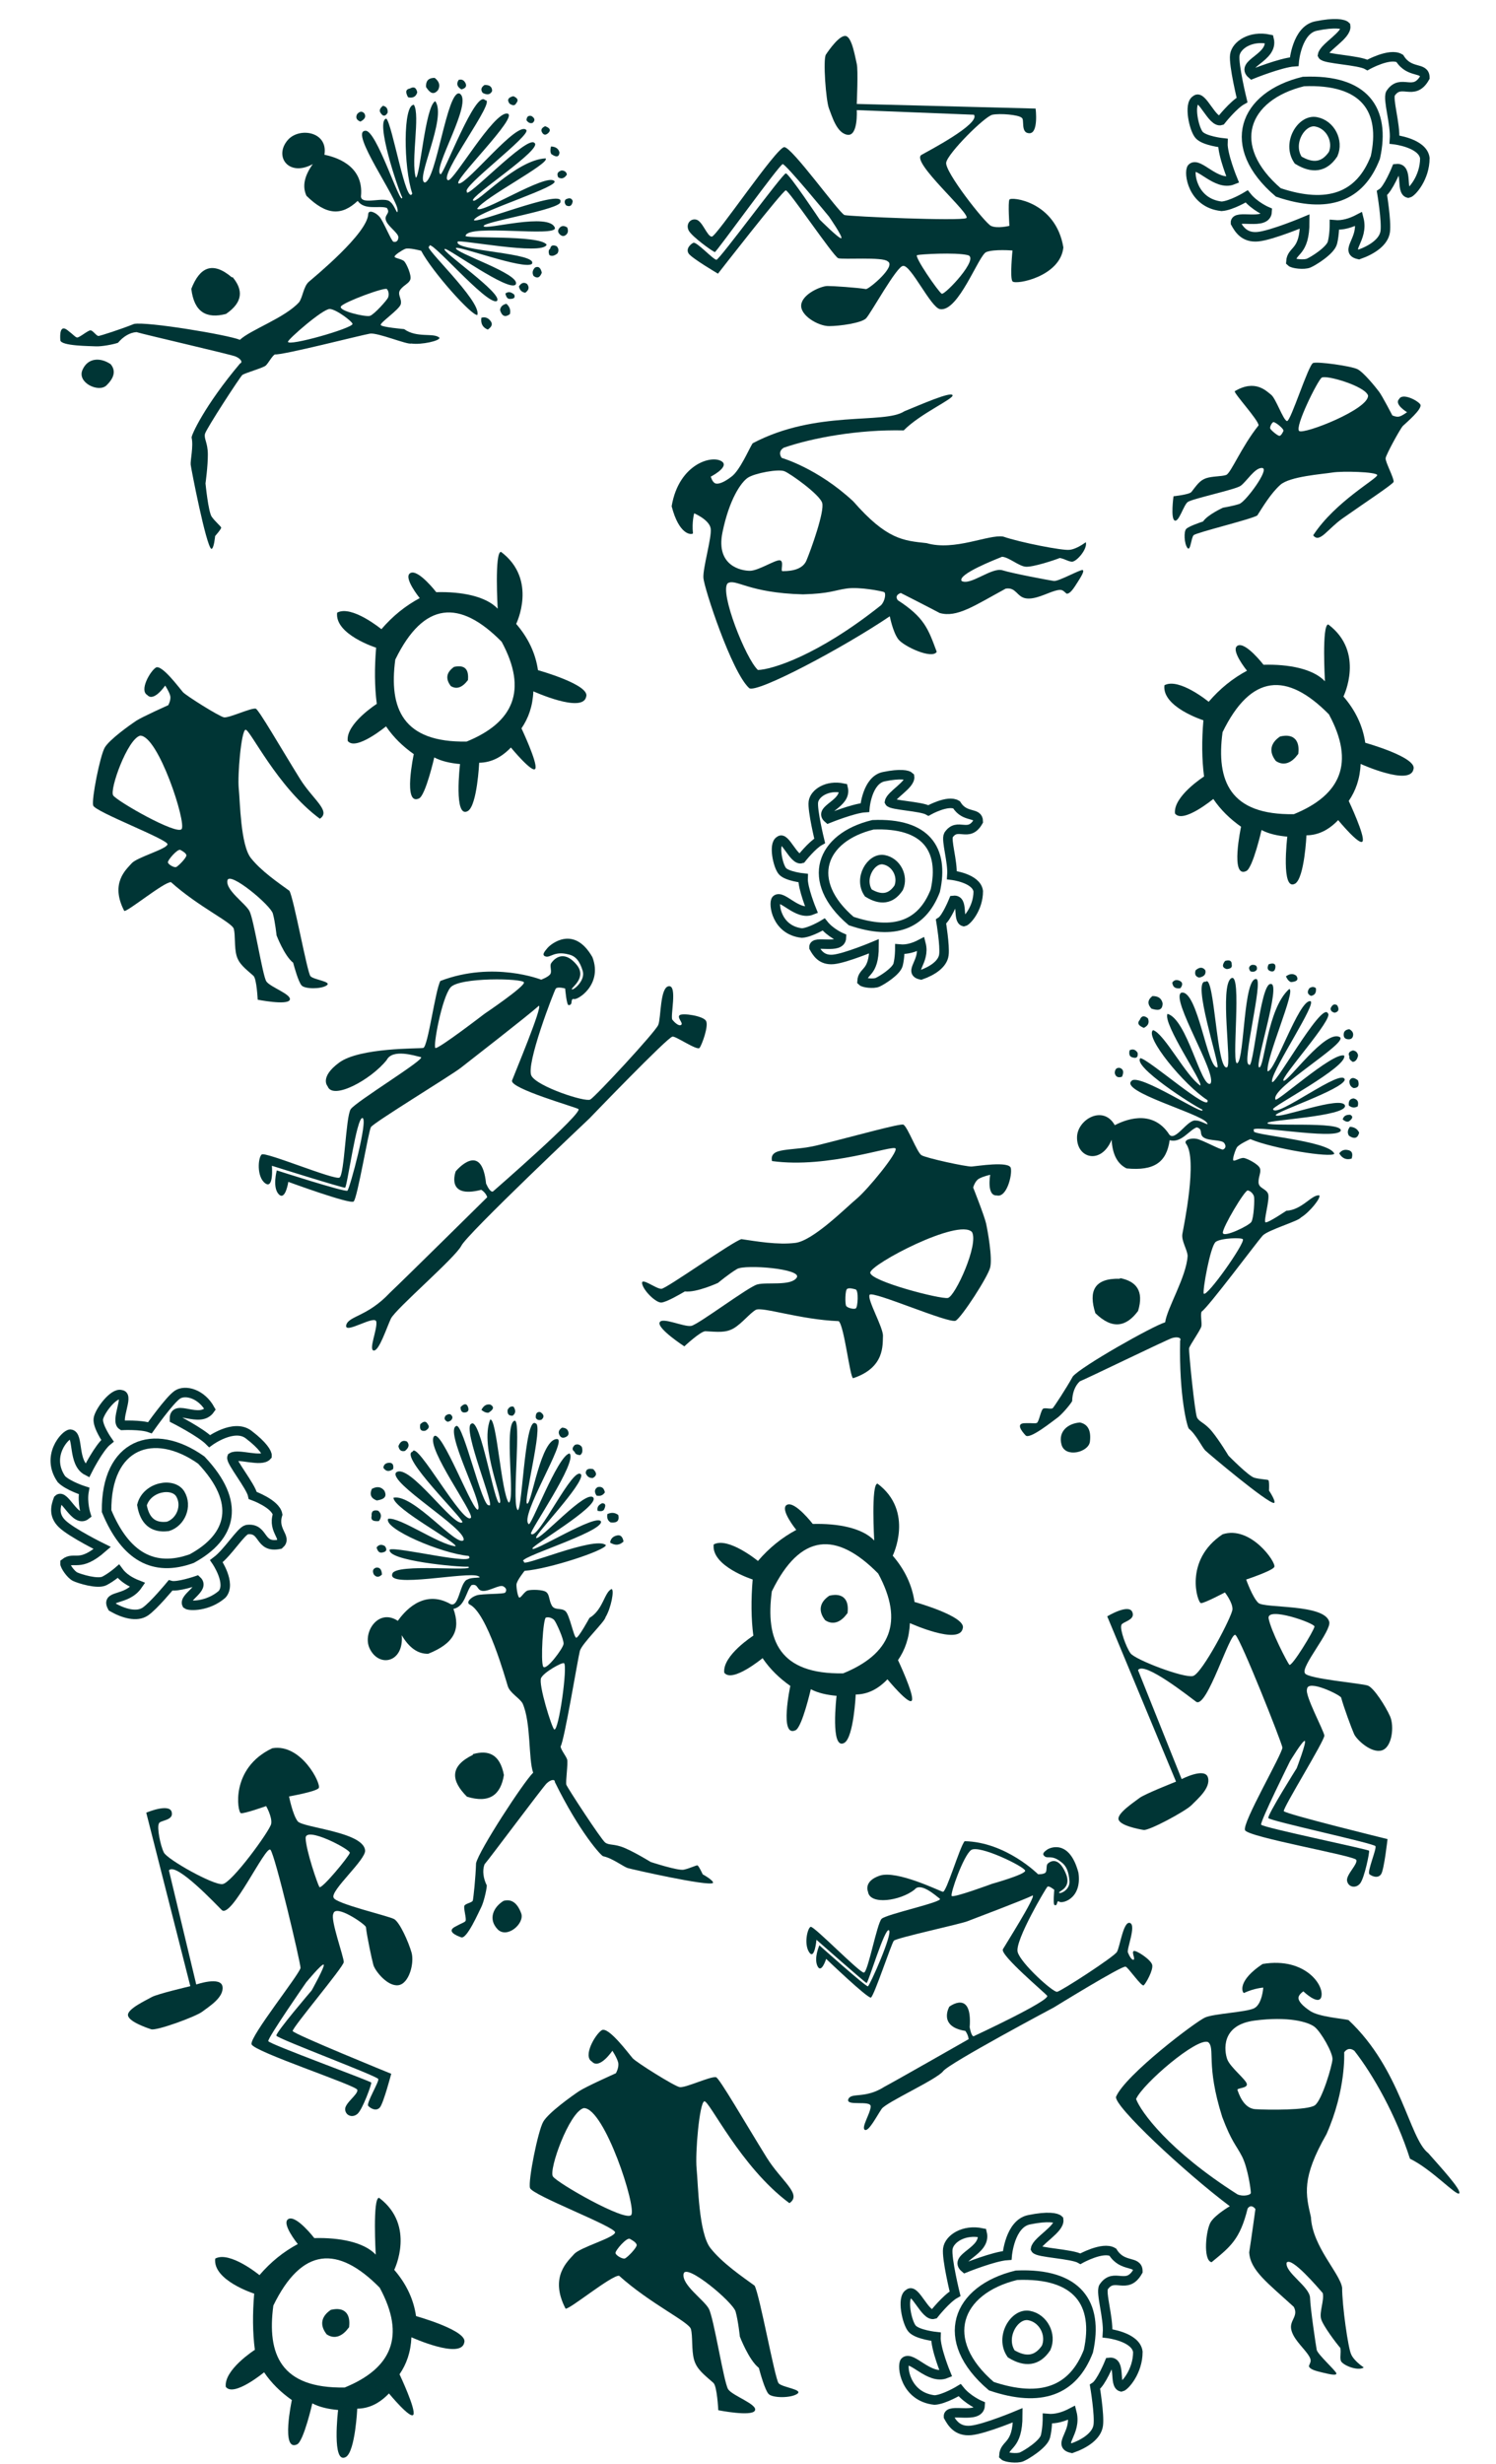 <?xml version="1.0" encoding="UTF-8"?> <svg xmlns="http://www.w3.org/2000/svg" width="472" height="777" viewBox="0 0 472 777" fill="none"><path d="M297.474 596.492C298.603 596.736 302.742 582.501 304.339 580.535C317.383 580.807 327.517 590.959 327.517 590.959C327.517 590.959 329.592 591.043 329.976 590.289C330.359 589.536 330.042 588.156 330.528 587.662C331.014 587.17 333.745 584.888 336.203 590.541C338.352 595.413 333.921 596.259 334.126 596.78C334.332 597.301 337.67 595.984 337.427 593.069C337.185 590.153 336.465 588.33 334.867 587.154C331.866 584.725 330.604 586.128 329.603 585.318C328.603 584.509 329.482 583.861 330.36 583.213C331.239 582.564 337.42 579.824 340.251 590.449C341.492 598.994 334.682 600.451 334.069 599.513C333.275 599.224 333.798 601.125 332.704 600.654C332.209 600.549 332.63 595.866 332.63 595.866C332.63 595.866 330.929 594.43 330.442 594.923C329.956 595.415 320.136 611.937 321.079 615.478C322.023 619.019 332.241 628.235 333.522 628.03C334.803 627.824 351.43 617.049 352.393 615.464C353.356 613.88 354.415 605.633 356.5 606.317C358.585 607 355.442 614.563 355.854 615.605C356.265 616.647 357.078 618.133 357.667 617.9C358.257 617.667 356.938 615.479 357.724 615.169C358.509 614.859 363.1 617.865 363.521 619.505C363.942 621.146 361.537 625.406 360.855 625.977C360.172 626.547 355.825 620.133 355.134 620.106C354.237 619.557 332.514 632.946 332.514 632.946C332.514 632.946 299.495 650.493 297.559 653.063C295.623 655.634 279.632 662.847 278.184 664.925C276.735 667.003 274.05 672.277 272.853 671.545C271.656 670.813 274.649 666.32 274.714 664.186C274.781 662.053 266.693 664.27 267.665 661.85C268.619 659.667 272.901 661.891 279.064 657.954C283.375 655.65 305.602 642.965 305.602 642.965C305.602 642.965 305.584 641.768 304.574 640.359C295.86 638.981 299.517 632.72 299.517 632.72C299.517 632.72 306.839 627.121 305.939 639.218C306.585 642.577 307.266 642.006 307.266 642.006C307.266 642.006 331.428 630.789 330.382 629.271C329.833 628.475 315.424 616.404 316.424 614.606C317.082 613.422 326.741 598.19 325.843 597.642C322.607 599.219 307.581 604.849 305.224 605.779C302.868 606.709 282.783 611.022 282.006 611.931C281.231 612.839 275.757 629.45 274.775 629.838C273.793 630.226 260.658 617.645 260.658 617.645C260.658 617.645 259.152 622.455 257.927 619.927C256.702 617.4 258.518 613.372 258.518 613.372C258.518 613.372 273.242 626.53 273.831 626.297C274.421 626.064 281.772 609.614 280.473 608.622C279.174 607.63 273.916 625.361 273.42 625.255C272.925 625.15 257.602 611.626 257.602 611.626C257.602 611.626 257.012 618.181 255.292 615.549C253.573 612.916 254.779 607.923 255.761 607.535C256.744 607.147 271.299 622.178 272.58 621.973C273.861 621.768 276.688 606.503 278.146 605.023C279.605 603.545 297.82 599.668 296.52 598.674C295.221 597.683 290.422 593.359 288.573 595.789C284.084 599.367 274.425 600.77 273.865 596.475C273.865 596.475 272.323 593.178 277.54 591.412C282.96 589.576 296.497 596.28 297.474 596.492ZM300.26 597.801C300.764 598.505 313.043 593.961 313.043 593.961C313.043 593.961 323.469 591.05 323.45 589.853C323.432 588.656 308.8 581.484 306.36 583.351C303.919 585.218 299.756 597.097 300.261 597.801L300.26 597.801Z" fill="#003535"></path><path d="M353.435 403L353.294 403.199C345.225 402.987 343.389 407.112 345.591 414.045C350.906 419.256 355.312 418.43 359.08 413.341C360.987 406.971 358.467 404.019 353.435 403Z" fill="#003535"></path><path d="M340.729 448.524C336.995 448.793 333.75 451.317 334.925 455.532C336.1 459.747 343.395 457.948 343.87 454.608C344.318 451.039 343.235 449.05 340.729 448.524Z" fill="#003535"></path><path d="M425.39 362.646C424.051 362.331 423.167 362.79 422.537 363.677C423.551 365.374 424.89 365.786 426.453 365.314C426.916 363.817 426.602 362.9 425.39 362.646Z" fill="#003535"></path><path d="M428.832 357.136C428.272 355.946 427.284 355.348 425.908 355.29C425.223 356.205 425.003 357.137 425.609 358.102C427.366 359.292 428.386 358.849 428.832 357.136Z" fill="#003535"></path><path d="M425.998 351.487C424.855 351.459 423.932 351.759 423.637 352.985C424.424 353.582 425.193 353.993 425.86 353.372C427.006 352.43 426.749 351.889 425.998 351.487Z" fill="#003535"></path><path d="M427.087 346.329C425.882 346.429 425.408 347.2 425.555 348.545C426.423 349.275 427.354 349.433 428.368 348.844C428.645 347.722 428.588 346.734 427.087 346.329Z" fill="#003535"></path><path d="M427.08 343.082C428.36 343.045 429.042 342.444 428.459 340.649C426.974 339.485 426.22 339.81 425.768 340.753C425.676 341.991 426.187 342.705 427.08 343.082Z" fill="#003535"></path><path d="M426.801 334.823C427.561 334.747 428.173 334.227 428.486 332.825C428.342 331.83 427.762 331.334 426.858 331.205C425.704 331.529 425.218 332.116 425.762 333.114C425.567 333.762 426.005 334.317 426.801 334.823Z" fill="#003535"></path><path d="M423.96 325.926C423.85 326.915 424.197 327.544 425.184 327.667C426.234 327.8 426.796 327.369 426.925 326.443C427.032 325.554 426.531 324.963 425.733 324.516C424.731 324.624 424.073 325.035 423.96 325.926Z" fill="#003535"></path><path d="M419.813 317.947C419.798 318.724 420.298 319.13 421.102 319.318C422.363 319.026 422.627 318.245 421.892 316.973C421 316.375 420.323 316.774 419.813 317.947Z" fill="#003535"></path><path d="M413.625 314.005C414.881 313.804 415.335 312.949 415.19 311.604C414.583 311.061 413.883 311.067 413.086 311.62C412.176 312.973 412.747 313.569 413.625 314.005Z" fill="#003535"></path><path d="M407.317 309.66C406.671 309.436 406.146 308.808 405.723 307.854C406.944 306.959 408.036 306.896 409.002 307.662C409.803 308.853 409.242 309.519 407.317 309.66Z" fill="#003535"></path><path d="M401.033 306.273C401.892 306.473 402.291 305.95 402.404 304.984C402.507 303.767 401.704 303.556 400.277 304.041C399.7 305.17 399.846 305.963 401.033 306.273Z" fill="#003535"></path><path d="M394.894 304.249C393.91 304.734 393.887 305.435 394.539 306.287C395.531 306.557 396.174 306.316 396.554 305.684C396.732 304.569 396.18 304.091 394.894 304.249Z" fill="#003535"></path><path d="M387.029 305.552C388.09 305.473 388.85 305.168 388.616 304.11C388.635 303.08 388.144 302.515 386.522 302.981C385.486 304.309 385.656 305.165 387.029 305.552Z" fill="#003535"></path><path d="M378.349 308.24C377.261 307.964 376.813 307.249 377.222 305.943C378.426 304.877 379.448 304.864 380.284 305.904C380.58 307.133 379.962 307.925 378.349 308.24Z" fill="#003535"></path><path d="M372.418 311.598C373.249 310.507 373.149 309.749 372.249 309.277C371.178 308.773 370.408 309.015 369.864 309.816C370.032 311.415 371.033 311.788 372.418 311.598Z" fill="#003535"></path><path d="M366.816 316.35C366.476 314.75 365.358 314.034 363.585 314.069C361.91 315.402 362.087 316.718 363.278 318.025C365.224 318.668 366.8 318.731 366.816 316.35Z" fill="#003535"></path><path d="M362.173 321.079C361.042 320.139 360.157 320.189 359.603 321.586C358.559 322.796 359.499 323.504 360.883 324.1C362.331 323.396 362.699 322.37 362.173 321.079Z" fill="#003535"></path><path d="M358.939 331.972C358.304 330.969 357.481 330.618 356.409 331.149C356.106 332.46 356.419 333.215 357.351 333.414C358.509 333.768 359.129 333.41 358.939 331.972Z" fill="#003535"></path><path d="M353.336 336.724C352.246 336.559 351.752 337.16 351.716 338.351C352.012 339.634 352.852 339.867 353.996 339.512C354.63 338.068 354.465 337.104 353.336 336.724Z" fill="#003535"></path><path d="M323.316 448.735C326.193 448.663 326.531 448.913 327.151 448.64C327.772 448.366 328.418 444.659 329.071 444.2C329.724 443.741 331.697 444.467 332.165 443.976C332.632 443.484 336.26 438.006 338.486 434.002C341.138 430.836 363.591 418.137 367.621 416.929C368.21 412.449 374.314 402.629 374.703 396.013C374.655 394.095 372.665 391.266 373.053 389.043C373.44 386.819 377.928 365.451 374.191 360.599C373.452 359.446 375.658 358.754 377.511 359.077C379.364 359.4 385.278 362.721 385.898 362.448C386.519 362.174 387.018 361.497 386.253 360.409C385.488 359.321 381.588 359.787 379.864 358.723C378.14 357.659 379.76 356.032 377.569 355.459C375.119 356.368 372.676 360.526 369.034 359.509C368.063 366.464 364.158 369.253 355.453 368.408C352.489 366.964 350.973 363.887 350.726 359.374C347.42 367.391 339.58 365.261 339.816 358.428C340.012 352.924 348.089 348.3 351.719 354.773C354.234 353.493 363.389 349.169 368.954 357.777C370.9 359.987 374.806 352.686 377.368 353.323C378.915 353.211 381.96 355.46 380.704 353.905C378.529 351.043 353.189 344.145 357.018 340.803C359.388 338.16 380.93 352.607 379.311 349.843C376.475 348.585 357.237 336.258 359.792 333.648C362.419 333.915 382.115 351.286 380.972 346.886C373.584 342.162 360.987 326.791 363.816 324.802C367.425 326.004 374.101 339.197 378.717 342.293C379.652 341.31 366.83 322.845 368.338 319.671C374.542 321.324 378.959 343.098 381.876 341.697C384.278 338.87 369.025 314.635 372.748 312.992C377.889 311.978 380.951 337.144 384.11 336.549C384.98 335.937 375.811 308.561 380.412 309.554C383.185 306.791 383.851 338.032 387.172 336.51C388.695 335.439 384.763 310.885 388.43 308.469C392.097 306.053 388.251 336.889 390.46 335.173C392.668 333.458 392.33 308.003 396.407 308.713C398.631 309.101 391.725 335.585 394.013 335.602C395.414 338.519 397.543 309.866 400.911 310.262C404.441 309.731 395.617 336.263 397.284 336.553C398.952 336.844 399.74 318.077 406.745 311.851C409.033 311.868 399.284 333.847 399.935 337.779C402.159 338.167 409.749 315.43 413.335 315.673C416.026 315.569 401.611 336.926 401.336 340.697C400.714 345.362 417.017 315.36 418.966 319.518C420.996 321.018 403.754 339.972 404.954 340.754C406.155 341.536 418.344 324.184 422.807 327.062C425.143 328.996 400.916 343.106 402.406 346.611C401.984 348.43 420.485 331.622 424.094 332.824C425.399 336.297 401.027 349.044 401.672 349.73C402.452 352.921 423.884 336.224 424.285 340.495C423.366 343.581 402.687 350.479 402.493 351.591C402.791 353.171 423.881 345.007 424.379 348.722C424.386 351.969 400.502 353.154 399.97 354.016C398.382 355.458 423.572 353.355 423.023 356.505C421.7 359.712 392.702 354.086 395.715 356.52C393.2 357.801 419.444 359.51 420.99 363.789C419.99 365.142 401.543 362.191 394.489 359.171C394.489 359.171 390.766 360.814 390.201 361.861C389.637 362.908 388.814 365.438 389.12 365.873C389.426 366.309 391.385 364.931 392.497 365.125C393.609 365.319 396.936 367.044 397.483 368.286C398.031 369.527 397.031 370.88 397.079 372.798C397.127 374.716 399.415 374.732 400.083 376.377C400.752 378.021 398.566 385.087 399.275 385.401C399.984 385.716 405.827 381.769 405.827 381.769C410.839 381.497 413.782 376.663 416.223 376.898C416.927 377.549 413.262 382.202 410.419 383.906C409.729 385.016 399.999 387.819 398.347 389.631C396.694 391.444 380.97 412.536 379.088 413.581C378.709 414.661 379.248 417.046 379.054 418.158C378.861 419.27 375.33 424.192 375.168 425.119C375.007 426.045 376.966 445.481 377.667 446.94C378.368 448.399 380.068 448.504 382.428 451.398C384.788 454.291 387.598 458.982 387.598 458.982C387.598 458.982 393.922 465.43 395.743 465.939C397.563 466.447 399.852 466.464 400.19 466.714C400.529 466.964 400.383 469.993 400.383 469.993C400.383 469.993 402.684 473.423 401.993 473.902C400.043 474.135 381.111 458.189 380.25 457.32C379.295 456.355 377.319 452.226 375.136 450.509C374.615 450.22 371.964 440.218 372.341 422.716C372.862 421.751 371.423 421.411 369.811 421.894C368.199 422.376 342.748 434.745 340.701 435.534C339.113 436.976 338.323 439.32 338.274 441.794C337.459 443.18 334.839 446.16 333.534 447.079C332.228 447.997 324.885 453.973 323.597 452.603C322.308 451.233 320.439 448.807 323.316 448.735ZM394.807 385.291C395.589 384.09 395.881 378.031 395.639 377.225C395.398 376.419 394.6 375.517 393.674 375.355C392.747 375.194 385.733 386.956 385.813 388.688C385.893 390.421 394.025 386.491 394.807 385.291ZM379.795 407.88C380.738 409.152 392.872 391.954 392.138 390.745C391.786 390.166 385.337 390.324 383.596 391.548C381.855 392.772 379.319 407.24 379.795 407.88Z" fill="#003535"></path><path d="M149.216 553.091L149.182 553.332C141.919 556.854 142.186 561.362 147.33 566.506C154.446 568.689 157.978 565.929 158.984 559.677C157.747 553.144 154.152 551.681 149.216 553.091Z" fill="#003535"></path><path d="M158.868 599.358C155.676 601.314 153.956 605.048 156.937 608.25C159.919 611.452 165.569 606.5 164.455 603.317C163.212 599.941 161.335 598.673 158.868 599.358Z" fill="#003535"></path><path d="M194.553 484.167C193.219 484.503 192.645 485.317 192.493 486.394C194.174 487.434 195.553 487.185 196.723 486.047C196.446 484.505 195.746 483.834 194.553 484.167Z" fill="#003535"></path><path d="M195.075 477.69C194.031 476.891 192.878 476.815 191.629 477.396C191.443 478.524 191.676 479.452 192.657 480.03C194.765 480.279 195.468 479.417 195.075 477.69Z" fill="#003535"></path><path d="M189.961 473.978C188.933 474.479 188.252 475.169 188.553 476.394C189.527 476.562 190.398 476.573 190.706 475.715C191.29 474.352 190.813 473.989 189.961 473.978Z" fill="#003535"></path><path d="M188.556 468.897C187.532 469.539 187.465 470.442 188.215 471.569C189.321 471.818 190.221 471.53 190.85 470.541C190.58 469.417 190.075 468.566 188.556 468.897Z" fill="#003535"></path><path d="M187.056 466.017C188.176 465.395 188.505 464.548 187.162 463.222C185.308 462.872 184.788 463.507 184.82 464.552C185.308 465.694 186.09 466.092 187.056 466.017Z" fill="#003535"></path><path d="M183.01 458.811C183.65 458.394 183.955 457.651 183.588 456.262C183.003 455.445 182.259 455.271 181.398 455.572C180.522 456.39 180.36 457.135 181.302 457.771C181.427 458.436 182.071 458.728 183.01 458.811Z" fill="#003535"></path><path d="M176.396 452.217C176.753 453.146 177.351 453.545 178.283 453.2C179.277 452.836 179.578 452.195 179.266 451.312C178.953 450.474 178.237 450.179 177.322 450.15C176.482 450.707 176.086 451.374 176.396 452.217Z" fill="#003535"></path><path d="M169.045 447.04C169.389 447.736 170.019 447.867 170.819 447.664C171.805 446.824 171.681 446.01 170.443 445.218C169.375 445.097 168.958 445.763 169.045 447.04Z" fill="#003535"></path><path d="M161.737 446.384C162.759 445.628 162.77 444.66 162.022 443.533C161.234 443.33 160.615 443.657 160.161 444.514C159.976 446.134 160.756 446.401 161.737 446.384Z" fill="#003535"></path><path d="M154.138 445.426C153.461 445.525 152.706 445.209 151.891 444.557C152.564 443.2 153.505 442.642 154.715 442.878C155.974 443.568 155.782 444.417 154.138 445.426Z" fill="#003535"></path><path d="M147 445.309C147.855 445.091 147.968 444.444 147.624 443.535C147.156 442.406 146.346 442.588 145.302 443.675C145.309 444.943 145.803 445.58 147 445.309Z" fill="#003535"></path><path d="M140.617 446.335C139.967 447.218 140.269 447.851 141.239 448.308C142.244 448.092 142.705 447.582 142.751 446.846C142.397 445.774 141.687 445.603 140.617 446.335Z" fill="#003535"></path><path d="M134.233 451.109C135.139 450.551 135.674 449.93 134.979 449.098C134.523 448.175 133.827 447.899 132.6 449.059C132.292 450.714 132.836 451.397 134.233 451.109Z" fill="#003535"></path><path d="M127.762 457.487C126.669 457.743 125.942 457.313 125.705 455.966C126.283 454.466 127.185 453.985 128.406 454.523C129.233 455.479 129.05 456.466 127.762 457.487Z" fill="#003535"></path><path d="M124.039 463.197C124.276 461.846 123.837 461.219 122.822 461.214C121.639 461.259 121.067 461.828 120.952 462.789C121.836 464.132 122.896 464.003 124.039 463.197Z" fill="#003535"></path><path d="M121.25 469.993C120.212 468.729 118.89 468.607 117.332 469.453C116.457 471.407 117.22 472.494 118.878 473.108C120.902 472.783 122.331 472.114 121.25 469.993Z" fill="#003535"></path><path d="M119.302 476.327C117.865 476.013 117.102 476.464 117.252 477.959C116.882 479.514 118.043 479.71 119.546 479.604C120.507 478.312 120.362 477.232 119.302 476.327Z" fill="#003535"></path><path d="M121.439 487.488C120.414 486.89 119.522 486.956 118.814 487.92C119.148 489.224 119.773 489.75 120.692 489.498C121.883 489.28 122.269 488.677 121.439 487.488Z" fill="#003535"></path><path d="M118.649 494.284C117.605 494.638 117.443 495.4 117.959 496.474C118.812 497.477 119.664 497.297 120.518 496.456C120.416 494.883 119.827 494.102 118.649 494.284Z" fill="#003535"></path><path d="M143.503 607.553C146.024 606.167 146.44 606.233 146.865 605.705C147.29 605.176 146.159 601.588 146.528 600.88C146.896 600.172 148.983 599.909 149.172 599.258C149.361 598.606 150.064 592.074 150.198 587.495C151.097 583.464 165.196 561.861 168.218 558.936C166.682 554.686 167.585 543.159 164.888 537.106C163.964 535.425 160.896 533.828 160.218 531.675C159.539 529.522 153.697 508.484 148.147 505.894C146.961 505.21 148.602 503.581 150.396 503.015C152.19 502.45 158.969 502.68 159.394 502.152C159.819 501.623 159.952 500.793 158.772 500.178C157.592 499.564 154.343 501.771 152.323 501.619C150.302 501.467 150.993 499.277 148.783 499.776C147.026 501.711 146.769 506.526 143.067 507.298C145.403 513.92 143.219 518.192 135.1 521.446C131.804 521.526 129.043 519.491 126.748 515.597C127.499 524.236 119.558 525.95 116.625 519.774C114.268 514.797 119.313 506.976 125.514 511.055C127.158 508.762 133.299 500.712 142.199 505.796C144.944 506.864 145.055 498.585 147.623 497.972C148.945 497.161 152.684 497.758 150.852 496.954C147.605 495.414 121.932 500.942 123.794 496.213C124.684 492.776 150.457 495.699 147.748 493.988C144.651 494.175 121.899 492.076 122.968 488.584C125.423 487.613 150.901 493.98 147.863 490.599C139.13 489.801 120.876 481.945 122.473 478.878C126.231 478.285 138.226 486.93 143.748 487.557C144.127 486.254 124.249 475.754 124.129 472.242C130.398 470.857 144.333 488.161 146.28 485.575C147.112 481.96 122.422 467.454 124.973 464.283C129.073 461.019 143.364 481.958 145.896 479.977C146.387 479.033 125.656 458.94 130.198 457.706C131.39 453.977 146.348 481.412 148.597 478.533C149.457 476.882 134.673 456.887 136.819 453.055C138.964 449.223 149.73 478.374 150.902 475.835C152.074 473.296 140.068 450.847 144.015 449.603C146.168 448.925 152.214 475.618 154.254 474.581C156.84 476.527 145.553 450.105 148.726 448.907C151.616 446.813 155.982 474.431 157.597 473.922C159.211 473.413 151.281 456.386 154.637 447.636C156.677 446.599 158.127 470.599 160.514 473.791C162.667 473.113 158.951 449.432 162.246 447.999C164.589 446.669 161.61 472.262 163.1 475.737C164.693 480.166 165.373 446.027 169.015 448.824C171.508 449.222 164.913 473.982 166.339 474.125C167.765 474.267 170.608 453.253 175.895 453.756C178.859 454.4 163.835 478.07 166.77 480.498C167.231 482.307 175.93 458.873 179.688 458.28C182.444 460.765 166.664 483.292 167.552 483.604C169.712 486.079 181.065 461.397 183.385 465.005C183.988 468.168 168.798 483.803 169.137 484.88C170.128 486.145 185.101 469.197 187.252 472.267C188.752 475.147 168.088 487.183 168.012 488.193C167.265 490.204 188.666 476.752 189.627 479.802C189.927 483.258 161.59 491.598 165.385 492.374C163.741 494.667 187.831 484.116 191.171 487.205C190.906 488.867 173.169 494.729 165.515 495.291C165.515 495.291 162.965 498.462 162.945 499.652C162.925 500.841 163.358 503.466 163.83 503.712C164.302 503.958 165.408 501.834 166.484 501.495C167.561 501.156 171.309 501.158 172.366 502.008C173.423 502.858 173.158 504.52 174.082 506.201C175.006 507.882 177.046 506.844 178.396 507.997C179.745 509.149 181.053 516.429 181.828 516.382C182.602 516.336 185.976 510.144 185.976 510.144C190.301 507.597 190.691 501.952 192.967 501.037C193.892 501.292 192.776 507.109 191.036 509.93C190.934 511.232 183.583 518.196 182.949 520.566C182.315 522.935 178.052 548.896 176.861 550.689C177.021 551.822 178.597 553.692 178.936 554.769C179.276 555.845 178.404 561.84 178.686 562.737C178.969 563.634 189.648 579.992 190.94 580.965C192.233 581.938 193.792 581.25 197.218 582.734C200.644 584.218 205.297 587.091 205.297 587.091C205.297 587.091 213.878 589.909 215.728 589.523C217.579 589.137 219.619 588.099 220.034 588.166C220.449 588.232 221.713 590.99 221.713 590.99C221.713 590.99 225.333 592.977 224.94 593.72C223.316 594.824 199.172 589.371 198.007 588.994C196.716 588.576 193.062 585.819 190.334 585.298C189.739 585.281 182.785 577.618 175.071 561.904C175.09 560.807 173.655 561.167 172.446 562.337C171.237 563.507 154.325 586.194 152.87 587.836C152.123 589.847 152.499 592.292 153.593 594.511C153.507 596.116 152.552 599.968 151.815 601.384C151.077 602.799 147.306 611.483 145.531 610.859C143.756 610.235 140.981 608.94 143.503 607.553ZM177.809 518.339C177.952 516.914 175.424 511.399 174.839 510.794C174.254 510.19 173.131 509.755 172.234 510.037C171.337 510.32 170.518 523.991 171.385 525.492C172.253 526.994 177.667 519.765 177.809 518.339ZM174.868 545.302C176.29 545.997 179.156 525.146 177.948 524.41C177.369 524.058 171.715 527.163 170.732 529.051C169.749 530.939 174.15 544.952 174.868 545.302Z" fill="#003535"></path><path d="M73.404 87.397L73.169 87.462C67.023 82.23 63.004 84.288 60.364 91.067C61.228 98.46 65.176 100.583 71.304 98.989C76.788 95.228 76.681 91.349 73.404 87.397Z" fill="#003535"></path><path d="M34.929 114.846C31.854 112.711 27.743 112.638 26.011 116.656C24.279 120.674 31.086 123.854 33.552 121.554C36.142 119.057 36.548 116.829 34.929 114.846Z" fill="#003535"></path><path d="M154.744 101.175C153.9 100.089 152.924 99.891 151.876 100.186C151.6 102.143 152.383 103.305 153.896 103.919C155.196 103.045 155.528 102.134 154.744 101.175Z" fill="#003535"></path><path d="M160.883 99.048C161.194 97.77 160.801 96.684 159.766 95.775C158.658 96.058 157.902 96.645 157.768 97.776C158.388 99.806 159.46 100.102 160.883 99.048Z" fill="#003535"></path><path d="M162.224 92.871C161.352 92.132 160.446 91.786 159.446 92.554C159.684 93.514 160.024 94.316 160.933 94.252C162.417 94.239 162.556 93.656 162.224 92.871Z" fill="#003535"></path><path d="M166.311 89.542C165.31 88.863 164.457 89.165 163.727 90.304C163.944 91.417 164.569 92.125 165.728 92.303C166.649 91.604 167.225 90.799 166.311 89.542Z" fill="#003535"></path><path d="M168.344 87.01C169.363 87.785 170.271 87.746 170.945 85.982C170.52 84.144 169.729 83.924 168.785 84.373C167.936 85.279 167.886 86.156 168.344 87.01Z" fill="#003535"></path><path d="M173.313 80.407C173.952 80.826 174.755 80.805 175.879 79.911C176.392 79.046 176.252 78.296 175.63 77.628C174.528 77.155 173.781 77.307 173.578 78.425C173.019 78.807 173.011 79.514 173.313 80.407Z" fill="#003535"></path><path d="M176.689 71.699C175.983 72.4 175.857 73.108 176.549 73.823C177.282 74.586 177.99 74.603 178.672 73.963C179.313 73.339 179.295 72.564 178.954 71.716C178.106 71.17 177.337 71.077 176.689 71.699Z" fill="#003535"></path><path d="M178.472 62.886C177.973 63.48 178.107 64.111 178.615 64.761C179.78 65.326 180.475 64.884 180.702 63.433C180.383 62.407 179.606 62.293 178.472 62.886Z" fill="#003535"></path><path d="M176.132 55.931C177.235 56.563 178.126 56.183 178.857 55.045C178.726 54.242 178.178 53.807 177.21 53.737C175.652 54.219 175.722 55.041 176.132 55.931Z" fill="#003535"></path><path d="M173.952 48.59C173.589 48.01 173.575 47.192 173.845 46.183C175.357 46.254 176.247 46.89 176.518 48.093C176.392 49.523 175.538 49.689 173.952 48.59Z" fill="#003535"></path><path d="M171.187 42.007C171.731 42.702 172.369 42.545 173.063 41.865C173.908 40.982 173.415 40.314 172 39.795C170.842 40.312 170.458 41.021 171.187 42.007Z" fill="#003535"></path><path d="M167.681 36.576C166.61 36.336 166.152 36.867 166.124 37.94C166.726 38.773 167.379 38.989 168.071 38.735C168.91 37.98 168.781 37.261 167.681 36.576Z" fill="#003535"></path><path d="M160.741 32.651C161.617 33.257 162.4 33.497 162.883 32.526C163.544 31.737 163.516 30.989 161.961 30.333C160.322 30.716 159.916 31.489 160.741 32.651Z" fill="#003535"></path><path d="M152.299 29.294C151.625 28.397 151.726 27.558 152.864 26.799C154.47 26.725 155.273 27.357 155.271 28.691C154.729 29.834 153.752 30.062 152.299 29.294Z" fill="#003535"></path><path d="M145.574 28.183C146.906 27.856 147.304 27.203 146.9 26.271C146.383 25.206 145.632 24.911 144.705 25.192C143.832 26.542 144.376 27.461 145.574 28.183Z" fill="#003535"></path><path d="M138.23 28.363C138.97 26.904 138.55 25.645 137.149 24.559C135.007 24.544 134.319 25.68 134.425 27.445C135.536 29.167 136.723 30.206 138.23 28.363Z" fill="#003535"></path><path d="M131.647 29.128C131.357 27.686 130.637 27.169 129.328 27.908C127.756 28.195 128.043 29.336 128.746 30.669C130.315 31.03 131.246 30.462 131.647 29.128Z" fill="#003535"></path><path d="M122.29 35.574C122.425 34.395 122.005 33.605 120.837 33.345C119.779 34.175 119.548 34.959 120.148 35.699C120.827 36.702 121.534 36.813 122.29 35.574Z" fill="#003535"></path><path d="M114.946 35.754C114.201 34.941 113.439 35.099 112.663 36.003C112.088 37.188 112.595 37.896 113.708 38.339C115.108 37.613 115.586 36.759 114.946 35.754Z" fill="#003535"></path><path d="M21.244 104.076C23.528 105.827 23.634 106.234 24.289 106.411C24.944 106.587 27.774 104.108 28.571 104.161C29.367 104.214 30.447 106.018 31.12 105.929C31.792 105.841 38.056 103.855 42.302 102.137C46.354 101.338 71.803 105.554 75.697 107.145C78.969 104.029 89.886 100.218 94.343 95.314C95.51 93.792 95.738 90.341 97.436 88.853C99.134 87.366 116.045 73.554 116.183 67.431C116.332 66.07 118.483 66.917 119.723 68.332C120.962 69.747 123.479 76.045 124.133 76.222C124.788 76.399 125.602 76.186 125.69 74.859C125.778 73.531 122.45 71.445 121.776 69.534C121.103 67.623 123.386 67.374 122.04 65.552C119.562 64.722 115.05 66.423 112.854 63.345C107.731 68.148 102.941 67.867 96.697 61.743C95.297 58.758 96.049 55.411 98.691 51.744C91.084 55.906 86.32 49.326 90.795 44.156C94.403 39.996 103.593 41.469 102.353 48.786C105.114 49.369 114.954 51.753 113.88 61.947C114.006 64.889 121.631 61.659 123.224 63.764C124.499 64.648 125.456 68.311 125.455 66.311C125.56 62.719 110.171 41.438 115.249 41.241C118.753 40.673 126.446 65.444 126.922 62.276C125.505 59.516 118.274 37.842 121.901 37.415C123.778 39.272 128.198 65.16 130.071 61.018C127.289 52.702 127.137 32.829 130.588 33.057C132.642 36.259 129.553 50.719 131.201 56.027C132.546 55.849 134.163 33.427 137.329 31.904C141.119 37.087 130.883 56.806 134.034 57.547C137.679 56.855 141.026 28.416 144.955 29.475C149.593 31.915 136.173 53.423 139.005 54.943C140.067 55.014 150.122 27.951 153.079 31.612C156.972 31.203 137.873 55.935 141.413 56.836C143.271 56.959 155.629 35.38 160 35.803C164.371 36.225 142.015 57.809 144.811 57.86C147.607 57.912 163.328 37.889 166.055 41.002C167.542 42.7 145.537 58.975 147.307 60.425C146.566 63.575 166.215 42.612 168.588 45.036C171.668 46.839 148.14 61.946 149.255 63.22C150.371 64.493 162.768 50.383 172.13 49.936C173.9 51.386 152.511 62.369 150.548 65.838C152.036 67.536 172.22 54.607 174.859 57.048C177.018 58.657 152.389 66.227 149.807 68.989C146.393 72.229 177.921 59.117 176.826 63.577C177.465 66.019 152.143 69.943 152.586 71.305C153.03 72.668 173.413 66.817 175.079 71.86C175.682 74.832 147.967 70.6 146.925 74.263C145.455 75.414 170.408 73.95 172.462 77.152C171.296 80.674 144.324 75.291 144.396 76.229C142.999 79.203 170.163 79.666 167.794 83.242C165.14 85.066 144.715 77.45 143.866 78.194C143.106 79.61 164.645 86.5 162.701 89.704C160.667 92.236 141.335 78.16 140.38 78.496C138.239 78.621 159.163 92.803 156.757 94.91C153.714 96.575 134.679 73.987 135.495 77.773C132.734 77.191 152.086 95.001 150.601 99.302C148.973 99.727 136.47 85.847 132.877 79.067C132.877 79.067 128.948 78.007 127.851 78.467C126.754 78.928 124.525 80.38 124.49 80.911C124.455 81.442 126.844 81.6 127.587 82.449C128.331 83.298 129.837 86.731 129.484 88.04C129.131 89.35 127.503 89.775 126.336 91.298C125.168 92.82 126.939 94.271 126.427 95.97C125.914 97.669 119.776 101.795 120.13 102.485C120.484 103.175 127.51 103.773 127.51 103.773C131.582 106.709 136.907 104.795 138.66 106.51C138.799 107.459 133.025 108.778 129.742 108.32C128.509 108.75 119.176 104.822 116.751 105.195C114.327 105.567 88.845 112.108 86.724 111.74C85.751 112.342 84.673 114.537 83.824 115.281C82.975 116.025 77.136 117.638 76.429 118.258C75.721 118.877 65.041 135.234 64.67 136.81C64.299 138.385 65.556 139.534 65.576 143.268C65.596 147.002 64.838 152.418 64.838 152.418C64.838 152.418 65.71 161.407 66.808 162.946C67.905 164.485 69.676 165.935 69.782 166.342C69.889 166.749 67.872 169.015 67.872 169.015C67.872 169.015 67.51 173.129 66.671 173.068C65.007 172.025 60.286 147.727 60.163 146.509C60.026 145.159 61.08 140.705 60.459 137.997C60.236 137.445 64.453 127.997 75.737 114.613C76.748 114.189 75.842 113.02 74.284 112.384C72.727 111.747 45.153 105.391 43.064 104.72C40.923 104.845 38.836 106.173 37.244 108.067C35.74 108.635 31.829 109.309 30.237 109.204C28.644 109.098 19.177 109.139 19.034 107.263C18.891 105.387 18.961 102.326 21.244 104.076ZM116.722 99.594C118.084 99.151 122.117 94.618 122.435 93.84C122.753 93.061 122.699 91.857 122.08 91.15C121.46 90.442 108.615 95.192 107.589 96.59C106.564 97.989 115.36 100.037 116.722 99.594ZM90.854 107.747C90.79 109.33 111.032 103.565 111.22 102.163C111.31 101.491 106.192 97.564 104.068 97.424C101.944 97.283 90.886 106.95 90.854 107.747Z" fill="#003535"></path><path d="M285.33 129.677C278.969 133.882 257.635 129.125 237.466 139.771C236.451 141.259 233.441 148.414 230.736 150.328C228.482 152.057 226.628 152.803 225.662 152.397C224.683 151.985 224.262 150.282 224.262 150.282C224.262 150.282 229.609 147.565 228.076 145.768C225.368 143.103 214.201 145.869 211.911 159.625C214.238 168.637 218.036 168.709 218.639 168.199C218.242 164.592 219.02 161.853 219.02 161.853C219.02 161.853 223.9 163.906 224.239 166.726C224.579 169.547 221.729 179.058 221.93 182.208C222.131 185.359 230.832 211.966 236.382 216.978C238.714 218.722 265.994 204.297 280.735 194.321C280.735 194.321 281.698 199.319 283.428 201.572C285.157 203.826 294.118 207.984 295.544 205.518C292.851 198.267 291.672 194.705 283.256 189.25C282.041 187.588 284.213 186.975 284.213 186.975C284.213 186.975 293.04 191.452 296.473 193.284C301.944 194.823 307.384 190.993 317.312 185.597C320.601 185.066 320.802 188.217 323.68 188.664C326.557 189.112 330.062 187.146 332.691 186.337C335.321 185.529 335.378 186.316 336.536 187.191C337.653 187.273 338.789 185.462 339.942 183.644C341.091 181.838 342.232 180.015 341.584 179.742C340.935 179.47 333.926 183.402 332.479 183.182C331.043 182.966 319.678 180.863 316.291 179.813C312.899 178.774 306.184 184.745 303.399 183.185C302 181.07 314.325 176.308 316.172 175.545C318.389 175.715 321.427 178.519 323.645 178.689C325.863 178.859 332.523 176.68 334.376 175.934C336.142 176.288 336.651 176.891 338.087 177.106C339.522 177.321 343.197 173.138 342.585 170.966C339.259 173.396 337.372 173.365 337.372 173.365C335.333 173.659 321.89 171.055 316.553 169.199C311.921 168.402 301.211 173.843 292.353 171.254C285.028 170.462 279.794 170.175 269.207 158.077C257.928 147.589 246.651 144.385 246.651 144.385C246.651 144.385 245.118 142.588 247.233 141.189C256.199 138.079 270.722 135.379 285.123 135.708C290.465 130.297 301.216 125.65 300.515 124.578C299.774 123.503 290.861 127.412 285.33 129.677ZM277.951 190.847C257.824 206.867 243.403 211.136 239.136 211.255C235.27 207.714 226.935 186.603 229.595 183.907C232.179 182.316 235.963 186.974 253.373 187.403C261.897 187.16 263.091 186.136 267.162 185.56C271.234 184.983 278.279 186.407 278.927 186.68C279.592 186.946 279.283 189.493 277.951 190.847ZM259.403 158.559C260.212 161.188 255.936 173.165 254.429 176.749C252.926 180.32 247.692 180.033 246.905 180.09C246.118 180.147 247.487 176.894 246.056 176.667C244.621 176.452 239.319 179.951 236.633 179.972C233.946 179.994 225.789 178.477 227.938 167.894C230.094 157.327 233.855 152.015 235.97 150.615C238.085 149.216 245.584 147.779 247.529 148.597C249.479 149.403 258.6 155.918 259.403 158.559Z" fill="#003535"></path><path d="M450.624 678.887C444.573 674.246 442.11 652.528 425.465 636.936C423.728 636.463 415.983 635.952 413.291 634.019C410.92 632.453 409.61 630.944 409.679 629.897C409.749 628.838 411.222 627.885 411.222 627.885C411.222 627.885 415.535 632.052 416.733 630.017C418.369 626.587 412.111 616.935 398.36 619.257C390.601 624.397 391.772 628.012 392.45 628.415C395.731 626.863 398.574 626.704 398.574 626.704C398.574 626.704 398.225 631.987 395.67 633.228C393.115 634.469 383.194 634.879 380.282 636.096C377.369 637.314 355.057 654.22 352.13 661.101C351.242 663.875 373.779 684.956 388.017 695.635C388.017 695.635 383.608 698.177 382.042 700.547C380.476 702.917 379.469 712.744 382.265 713.287C388.241 708.376 391.223 706.099 393.634 696.364C394.809 694.673 396.096 696.527 396.096 696.527C396.096 696.527 394.745 706.331 394.133 710.174C394.463 715.847 399.858 719.74 408.198 727.365C409.773 730.301 406.861 731.518 407.376 734.385C407.892 737.251 410.894 739.922 412.516 742.144C414.138 744.365 413.413 744.676 412.963 746.056C413.251 747.139 415.333 747.622 417.428 748.119C419.51 748.615 421.605 749.1 421.651 748.398C421.698 747.696 415.694 742.353 415.43 740.913C415.165 739.486 413.445 728.057 413.333 724.512C413.208 720.967 405.373 716.567 405.939 713.426C407.482 711.413 416.004 721.51 417.328 723.007C417.891 725.159 416.232 728.945 416.795 731.097C417.358 733.249 421.59 738.833 422.9 740.342C423.142 742.127 422.738 742.805 423.003 744.232C423.267 745.659 428.421 747.768 430.275 746.48C426.893 744.13 426.306 742.336 426.306 742.336C425.363 740.505 423.438 726.947 423.452 721.296C422.694 716.658 414.056 708.31 413.613 699.092C411.972 691.909 410.536 686.868 418.517 672.913C424.752 658.829 424.101 647.124 424.101 647.124C424.101 647.124 425.299 645.089 427.312 646.631C433.177 654.092 440.467 666.94 444.855 680.66C451.713 683.945 459.614 692.591 460.398 691.579C461.172 690.528 454.57 683.377 450.624 678.887ZM390.393 691.87C368.683 678.071 359.943 665.833 358.438 661.838C360.524 657.028 377.761 642.261 381.177 643.896C383.524 645.819 380.355 650.916 385.63 667.514C388.641 675.492 389.998 676.286 391.871 679.947C393.744 683.607 394.697 690.732 394.651 691.433C394.617 692.149 392.108 692.688 390.393 691.87ZM414.863 663.803C412.642 665.425 399.925 665.291 396.046 665.036C392.179 664.781 390.743 659.739 390.432 659.014C390.121 658.288 393.643 658.521 393.391 657.094C393.127 655.667 388.089 651.798 387.192 649.265C386.296 646.733 385.068 638.527 395.773 637.105C406.465 635.696 412.714 637.518 414.727 639.06C416.74 640.603 420.545 647.223 420.406 649.328C420.28 651.435 417.098 662.182 414.863 663.803Z" fill="#003535"></path><path d="M300.336 275.958C300.336 275.958 308.103 276.861 308.645 281.015C308.645 286.433 305.032 290.407 304.129 290.587C301.962 290.045 304.129 283.543 300.878 283.905C300.878 283.905 298.602 289.522 296.905 290.587C296.905 290.587 298.169 298.173 297.808 301.063C297.447 303.953 294.196 306.12 290.583 307.384C286.429 306.481 292.028 303.23 290.583 297.631C288.344 298.805 286.104 299.455 283.901 299.257C283.901 299.257 283.901 301.966 283.359 304.133C282.817 306.301 278.121 309.19 276.857 309.732C275.592 310.274 272.522 309.913 271.98 309.371C272.161 305.939 275.773 307.204 275.773 298.354C275.773 298.354 266.742 302.146 262.95 302.508C259.157 302.869 257.712 300.34 256.809 298.715C256.628 296.186 265.297 299.618 265.478 295.644C265.478 295.644 262.028 294.181 259.879 291.49C259.879 291.49 255.725 294.019 253.016 294.2C244.888 293.296 243.985 284.808 244.888 283.724C246.694 281.918 251.571 288.781 256.086 286.975C256.086 286.975 253.233 280.058 253.377 276.861C253.377 276.861 248.32 276.319 246.875 274.693C245.43 273.068 243.985 266.205 245.972 265.121C247.597 263.495 250.487 271.442 252.835 270.72C252.835 270.72 256.177 266.475 258.615 265.121C258.615 265.121 256.267 255.548 256.628 252.839C256.989 250.13 260.963 247.421 266.02 248.505C267.284 253.562 257.892 255.187 261.324 258.077C261.324 258.077 269.217 254.88 272.883 254.645C272.883 254.645 273.606 245.976 278.843 244.892C284.081 243.809 286.429 244.35 286.971 244.892C287.332 247.421 281.011 250.672 280.65 252.839C281.191 253.923 290.601 254.194 292.931 255.548C292.931 255.548 299.072 252.117 301.781 253.742C304.49 258.077 308.645 255.91 308.645 258.98C305.574 264.398 302.142 258.98 299.253 263.315C298.422 264.922 300.643 271.695 300.336 275.958Z" stroke="#003535" stroke-width="3" stroke-miterlimit="10"></path><path d="M295.098 280.834C290.89 291.743 282.04 294.94 268.548 290.406C253.756 277.8 258.976 264.037 275.412 260.063C292.209 259.341 297.97 267.812 295.098 280.834Z" stroke="#003535" stroke-width="3" stroke-miterlimit="10"></path><path d="M283.539 279.931C281.047 283.652 277.778 283.869 273.967 281.557C270.842 276.933 274.87 270.359 278.843 271.081C282.817 271.804 285.092 276.337 283.539 279.931Z" stroke="#003535" stroke-width="3" stroke-miterlimit="10"></path><path d="M439.974 44.024C439.974 44.024 448.927 45.066 449.551 49.854C449.551 56.101 445.387 60.681 444.346 60.889C441.848 60.265 444.346 52.769 440.598 53.186C440.598 53.186 437.975 59.661 436.018 60.889C436.018 60.889 437.475 69.634 437.059 72.966C436.642 76.297 432.895 78.795 428.73 80.253C423.942 79.212 430.396 75.464 428.73 69.01C426.149 70.363 423.567 71.112 421.027 70.883C421.027 70.883 421.027 74.007 420.402 76.505C419.777 79.004 414.364 82.335 412.906 82.96C411.449 83.584 407.909 83.168 407.285 82.543C407.493 78.587 411.657 80.045 411.657 69.842C411.657 69.842 401.247 74.215 396.874 74.631C392.502 75.048 390.836 72.133 389.795 70.259C389.587 67.344 399.581 71.3 399.789 66.719C399.789 66.719 395.813 65.033 393.335 61.93C393.335 61.93 388.546 64.845 385.423 65.053C376.053 64.013 375.012 54.227 376.053 52.977C378.136 50.895 383.757 58.807 388.962 56.725C388.962 56.725 385.673 48.751 385.839 45.066C385.839 45.066 380.009 44.441 378.344 42.567C376.678 40.693 375.012 32.781 377.303 31.532C379.177 29.658 382.508 38.819 385.215 37.986C385.215 37.986 389.067 33.093 391.877 31.532C391.877 31.532 389.171 20.497 389.587 17.374C390.003 14.251 394.584 11.127 400.414 12.377C401.871 18.206 391.045 20.08 395 23.412C395 23.412 404.099 19.726 408.326 19.456C408.326 19.456 409.159 9.462 415.197 8.212C421.235 6.963 423.942 7.588 424.566 8.212C424.983 11.127 417.695 14.875 417.279 17.374C417.903 18.623 428.751 18.935 431.437 20.497C431.437 20.497 438.516 16.541 441.639 18.415C444.762 23.412 449.551 20.913 449.551 24.453C446.012 30.699 442.056 24.453 438.724 29.45C437.767 31.303 440.328 39.111 439.974 44.024Z" stroke="#003535" stroke-width="3" stroke-miterlimit="10"></path><path d="M433.936 49.646C429.085 62.222 418.882 65.907 403.329 60.681C386.277 46.148 392.294 30.282 411.241 25.702C430.605 24.869 437.246 34.634 433.936 49.646Z" stroke="#003535" stroke-width="3" stroke-miterlimit="10"></path><path d="M420.61 48.605C417.737 52.894 413.969 53.144 409.575 50.479C405.973 45.149 410.616 37.57 415.197 38.403C419.778 39.236 422.401 44.462 420.61 48.605Z" stroke="#003535" stroke-width="3" stroke-miterlimit="10"></path><path d="M68.278 492.245C68.278 492.245 73.098 499.278 70.07 502.699C65.614 506.58 59.759 506.456 58.964 505.842C57.857 503.672 64.756 500.797 62.131 498.383C62.131 498.383 55.882 500.534 53.789 499.901C53.789 499.901 48.457 506.374 45.822 508.147C43.187 509.92 39.076 508.799 35.449 506.734C33.216 502.671 39.9 504.947 43.469 499.748C40.9 498.747 38.761 497.371 37.346 495.417C37.346 495.417 35.118 497.357 32.948 498.464C30.777 499.571 25.038 497.779 23.687 497.127C22.336 496.476 20.433 493.692 20.491 492.859C23.442 490.549 24.99 494.425 32.267 488.087C32.267 488.087 22.68 483.377 19.667 480.517C16.653 477.656 17.698 474.657 18.387 472.75C20.337 470.791 23.725 480.378 27.122 477.68C27.122 477.68 25.854 473.796 26.528 470.101C26.528 470.101 21.473 468.496 19.384 466.397C14.305 459.067 20.639 452.244 22.177 452.211C24.956 452.402 22.805 461.328 27.524 463.748C27.524 463.748 31.169 456.446 33.901 454.276C33.901 454.276 30.725 449.729 31.026 447.376C31.328 445.024 35.937 438.92 38.251 439.778C40.752 439.95 36.287 448.018 38.563 449.432C38.563 449.432 44.446 449.139 47.307 450.174C47.307 450.174 53.497 441.387 55.983 439.744C58.47 438.101 63.544 439.428 66.275 444.362C63.022 449.024 54.958 442.465 55.04 447.357C55.04 447.357 63.322 451.558 66.141 454.405C66.141 454.405 73.787 448.789 78.43 452.32C83.073 455.852 84.309 458.17 84.251 459.004C82.431 461.112 75.23 458.242 73.189 459.498C72.685 460.719 79.202 468.652 79.757 471.538C79.757 471.538 86.977 474.13 87.581 477.522C85.957 482.854 90.715 484.718 88.19 486.917C81.535 488.273 83.533 481.57 77.898 482.299C75.981 482.767 72.003 489.445 68.278 492.245Z" stroke="#003535" stroke-width="3" stroke-miterlimit="10"></path><path d="M60.517 491.43C48.532 495.783 39.564 490.795 33.629 476.453C33.401 455.26 48.457 449.695 63.497 460.365C76.121 473.66 73.282 484.465 60.517 491.43Z" stroke="#003535" stroke-width="3" stroke-miterlimit="10"></path><path d="M52.98 481.279C48.135 481.894 45.615 479.361 44.787 474.571C46.351 468.69 54.642 467.293 56.894 471.078C59.146 474.863 57.048 479.982 52.98 481.279Z" stroke="#003535" stroke-width="3" stroke-miterlimit="10"></path><path d="M349.427 735.719C349.427 735.719 358.38 736.76 359.005 741.549C359.005 747.795 354.841 752.376 353.8 752.584C351.301 751.96 353.8 744.464 350.052 744.88C350.052 744.88 347.428 751.356 345.471 752.584C345.471 752.584 346.929 761.329 346.512 764.66C346.096 767.992 342.348 770.49 338.184 771.948C333.395 770.907 339.85 767.159 338.184 760.704C335.602 762.058 333.02 762.807 330.48 762.578C330.48 762.578 330.48 765.701 329.856 768.2C329.231 770.698 323.818 774.03 322.36 774.654C320.903 775.279 317.363 774.863 316.738 774.238C316.947 770.282 321.111 771.739 321.111 761.537C321.111 761.537 310.7 765.91 306.328 766.326C301.956 766.742 300.29 763.827 299.249 761.954C299.041 759.039 309.035 762.995 309.243 758.414C309.243 758.414 305.266 756.728 302.788 753.625C302.788 753.625 298 756.54 294.876 756.748C285.507 755.707 284.466 745.921 285.507 744.672C287.589 742.59 293.211 750.502 298.416 748.42C298.416 748.42 295.126 740.446 295.293 736.76C295.293 736.76 289.463 736.136 287.797 734.262C286.132 732.388 284.466 724.476 286.756 723.227C288.63 721.353 291.962 730.514 294.668 729.681C294.668 729.681 298.52 724.788 301.331 723.227C301.331 723.227 298.624 712.192 299.041 709.068C299.457 705.945 304.038 702.822 309.868 704.071C311.325 709.901 300.498 711.775 304.454 715.107C304.454 715.107 313.553 711.421 317.779 711.151C317.779 711.151 318.612 701.157 324.65 699.907C330.688 698.658 333.395 699.283 334.02 699.907C334.436 702.822 327.149 706.57 326.732 709.068C327.357 710.318 338.205 710.63 340.891 712.192C340.891 712.192 347.97 708.236 351.093 710.11C354.216 715.107 359.005 712.608 359.005 716.148C355.465 722.394 351.509 716.148 348.178 721.145C347.22 722.998 349.781 730.806 349.427 735.719Z" stroke="#003535" stroke-width="3" stroke-miterlimit="10"></path><path d="M343.39 741.341C338.538 753.916 328.336 757.602 312.783 752.376C295.73 737.843 301.748 721.977 320.695 717.397C340.058 716.564 346.7 726.329 343.39 741.341Z" stroke="#003535" stroke-width="3" stroke-miterlimit="10"></path><path d="M330.064 740.3C327.191 744.589 323.422 744.839 319.029 742.174C315.427 736.843 320.07 729.265 324.651 730.097C329.231 730.93 331.855 736.156 330.064 740.3Z" stroke="#003535" stroke-width="3" stroke-miterlimit="10"></path><path d="M257.889 361.117C269.603 358.219 284.238 354.091 285.066 354.622C286.455 355.532 289.317 363.317 290.706 364.226C292.095 365.135 304.923 367.923 306.585 367.816C308.241 367.699 318.442 366.013 318.922 368.312C319.413 370.604 317.562 377.721 314.517 376.929C311.198 377.153 312.42 370.42 312.42 370.42C312.42 370.42 310.128 370.911 308.845 371.664C307.562 372.417 307.044 374.447 307.044 374.447C307.044 374.447 310.641 383.51 311.128 385.819C311.619 388.111 313.187 396.656 312.395 399.701C311.603 402.746 303.467 415.279 301.549 416.406C299.63 417.533 275.29 406.866 274.381 408.255C273.472 409.644 278.738 418.612 278.582 421.283C278.426 423.955 279.258 431.222 269.157 434.559C268.148 434.296 266.384 418.112 264.621 416.567C252.285 416.071 240.349 411.89 238.43 413.017C236.512 414.143 234.064 417.306 231.499 418.812C228.944 420.313 226.394 419.937 222.58 419.745C221.094 419.674 215.916 424.514 215.916 424.514C215.916 424.514 207.566 419.082 208.09 417.064C208.62 415.028 215.843 418.541 218.135 418.05C220.427 417.559 235.942 405.867 238.887 405.008C241.815 404.143 249.579 405.614 251.38 402.831C253.192 400.042 235.127 398.605 232.562 400.112C229.997 401.618 226.533 404.508 226.533 404.508C226.533 404.508 219.757 407.632 216.07 407.202C214.787 407.956 210.314 410.582 208.658 410.7C207.002 410.817 203.097 407.08 202.607 404.788C202.116 402.496 207.052 406.483 208.697 406.372C210.353 406.255 230.988 391.556 233.922 390.703C238.63 391.388 245.367 392.592 250.966 391.884C256.577 391.169 266.855 380.828 270.318 377.939C273.782 375.05 283.318 363.419 282.564 362.137C281.811 360.854 261.371 368.553 243.573 366.089C242.613 361.492 249.824 363.126 257.889 361.117ZM266.969 411.752C267.343 412.388 269.379 412.918 270.014 412.544C270.65 412.171 270.962 406.827 269.946 406.554C268.937 406.291 267.911 406.024 267.275 406.398C266.628 406.778 266.589 411.106 266.969 411.752ZM274.575 401.255C274.419 403.927 296.78 409.741 299.072 409.25C301.364 408.76 308.908 392.283 306.655 388.446C302.359 384.069 274.731 398.584 274.575 401.255Z" fill="#003535"></path><path d="M423.619 163.439C430.602 158.52 439.598 152.609 439.698 151.92C439.856 150.756 437.021 145.615 437.179 144.45C437.337 143.286 441.797 135.134 442.625 134.294C443.456 133.463 449.089 128.791 448.082 127.468C447.085 126.143 442.421 123.831 441.432 125.826C439.773 127.497 443.939 129.967 443.939 129.967C443.939 129.967 442.613 130.965 441.616 131.301C440.618 131.638 439.292 130.973 439.292 130.973C439.292 130.973 436.115 124.846 435.106 123.515C434.108 122.189 430.267 117.387 428.271 116.398C426.276 115.409 415.801 113.945 414.309 114.449C412.816 114.952 407.229 132.914 406.065 132.756C404.9 132.598 402.548 125.622 401.047 124.466C399.546 123.31 396.047 119.495 389.578 123.348C389.25 124.009 397.085 132.46 397.094 134.119C391.636 140.945 388.335 149.266 386.843 149.769C385.351 150.272 382.524 150.114 380.529 150.787C378.542 151.457 377.56 152.994 375.894 155.123C375.242 155.951 370.252 156.474 370.252 156.474C370.252 156.474 369.283 163.459 370.606 164.114C371.94 164.776 373.412 159.284 374.738 158.286C376.063 157.288 389.511 154.416 391.337 153.24C393.157 152.075 395.972 147.242 398.296 147.57C400.627 147.895 393.016 158.22 391.021 158.893C389.025 159.566 385.874 160.077 385.874 160.077C385.874 160.077 381.061 162.251 379.58 164.422C378.582 164.758 375.103 165.931 374.272 166.763C373.441 167.594 373.628 171.415 374.625 172.74C375.623 174.066 375.781 169.578 376.604 168.749C377.435 167.918 394.865 163.703 396.682 162.53C398.5 159.695 400.981 155.534 403.957 152.869C406.942 150.201 417.238 149.502 420.39 148.99C423.541 148.479 434.183 148.775 434.519 149.772C434.856 150.77 421.258 158.128 414.32 168.787C416.332 171.432 418.804 166.819 423.619 163.439ZM400.757 135.096C400.59 134.602 401.251 133.268 401.746 133.101C402.241 132.934 405.242 135.246 404.917 135.916C404.59 136.577 404.256 137.25 403.761 137.417C403.258 137.586 400.926 135.6 400.757 135.096ZM409.898 135.899C408.397 134.743 415.66 120.09 416.985 119.092C418.311 118.094 430.62 121.703 431.627 124.688C431.975 129.015 411.398 137.055 409.898 135.899Z" fill="#003535"></path><path d="M241.833 680.187C235.042 669.232 226.935 655.16 225.906 654.948C224.166 654.607 216.171 658.422 214.431 658.081C212.691 657.74 200.807 650.301 199.616 648.979C198.437 647.654 191.898 638.756 189.817 640.154C187.732 641.54 183.837 648.36 186.755 650.027C189.124 652.674 193.214 646.617 193.214 646.617C193.214 646.617 194.599 648.702 195.018 650.234C195.436 651.767 194.318 653.705 194.318 653.705C194.318 653.705 184.807 657.948 182.713 659.351C180.628 660.736 173.055 666.097 171.389 669.016C169.722 671.934 166.59 687.582 167.216 689.875C167.842 692.167 194.404 702.172 194.063 703.912C193.721 705.652 183.006 708.578 181.132 710.736C179.258 712.895 173.201 717.828 178.432 727.914C179.399 728.466 192.822 717.412 195.321 717.546C205.12 726.37 217.362 732.079 217.988 734.371C218.614 736.664 218.126 740.907 218.962 743.972C219.796 747.025 222.024 748.64 225.083 751.338C226.272 752.393 226.62 759.955 226.62 759.955C226.62 759.955 237.054 762.033 238.159 760.098C239.273 758.147 231.131 755.444 229.745 753.359C228.36 751.274 225.223 730.763 223.614 727.909C222.021 725.064 214.989 720.397 215.689 716.926C216.384 713.442 231.264 725.82 232.1 728.886C232.937 731.951 233.429 736.743 233.429 736.743C233.429 736.743 236.278 744.186 239.416 746.608C239.835 748.141 241.294 753.486 242.472 754.811C243.65 756.136 249.423 756.193 251.508 754.807C253.593 753.422 246.846 752.786 245.671 751.474C244.493 750.149 239.686 723.521 238.08 720.68C233.971 717.692 227.923 713.586 224.172 708.867C220.417 704.135 220.276 688.564 219.784 683.772C219.292 678.979 220.68 662.976 222.212 662.558C223.745 662.14 233.625 683.273 249.066 694.667C253.229 691.869 246.499 687.739 241.833 680.187ZM197.118 712.115C196.358 712.322 194.407 711.208 194.2 710.448C193.993 709.688 197.741 705.371 198.721 705.92C199.688 706.473 200.672 707.034 200.879 707.794C201.09 708.567 197.891 711.904 197.118 712.115ZM199.136 698.417C197.262 700.576 175.834 688.339 174.448 686.254C173.062 684.169 179.587 665.947 184.172 664.695C190.721 664.554 201.01 696.259 199.136 698.417Z" fill="#003535"></path><path d="M94.599 245.499C88.664 235.926 81.579 223.628 80.68 223.443C79.159 223.145 72.172 226.479 70.652 226.181C69.131 225.882 58.745 219.381 57.705 218.226C56.675 217.068 50.96 209.292 49.141 210.515C47.319 211.725 43.915 217.686 46.465 219.142C48.536 221.455 52.11 216.162 52.11 216.162C52.11 216.162 53.321 217.984 53.686 219.323C54.052 220.663 53.075 222.356 53.075 222.356C53.075 222.356 44.764 226.065 42.933 227.29C41.111 228.501 34.493 233.186 33.037 235.737C31.58 238.287 28.843 251.962 29.39 253.966C29.937 255.969 53.15 264.713 52.852 266.233C52.553 267.754 43.189 270.31 41.551 272.197C39.914 274.083 34.621 278.394 39.192 287.208C40.037 287.691 51.767 278.031 53.952 278.148C62.515 285.86 73.213 290.848 73.76 292.852C74.307 294.855 73.881 298.563 74.612 301.242C75.34 303.909 77.288 305.321 79.961 307.679C81 308.601 81.304 315.209 81.304 315.209C81.304 315.209 90.422 317.025 91.388 315.335C92.361 313.63 85.246 311.267 84.035 309.445C82.824 307.623 80.083 289.698 78.677 287.204C77.284 284.718 71.14 280.639 71.751 277.606C72.359 274.561 85.362 285.379 86.093 288.058C86.825 290.736 87.255 294.924 87.255 294.924C87.255 294.924 89.744 301.428 92.487 303.546C92.852 304.885 94.127 309.556 95.157 310.714C96.187 311.872 101.231 311.922 103.053 310.711C104.876 309.5 98.979 308.945 97.953 307.798C96.923 306.64 92.723 283.369 91.319 280.886C87.728 278.275 82.443 274.687 79.164 270.563C75.883 266.428 75.76 252.82 75.33 248.632C74.9 244.444 76.113 230.459 77.452 230.093C78.791 229.728 87.425 248.196 100.919 258.153C104.557 255.709 98.676 252.099 94.599 245.499ZM55.522 273.401C54.858 273.583 53.153 272.609 52.972 271.945C52.791 271.281 56.066 267.508 56.922 267.988C57.768 268.471 58.628 268.962 58.809 269.626C58.993 270.301 56.197 273.217 55.522 273.401ZM57.285 261.431C55.647 263.317 36.921 252.623 35.71 250.801C34.499 248.979 40.202 233.055 44.208 231.961C49.931 231.838 58.923 259.545 57.285 261.431Z" fill="#003535"></path><path d="M147.644 255.706C150.562 253.831 151.187 240.491 151.187 240.491C155.083 240.453 158.349 238.665 161.192 235.697C161.192 235.697 168.07 244.034 168.904 242.367C169.738 240.699 164.527 229.652 164.527 229.652C166.724 226.459 168.081 222.647 168.279 217.98C168.279 217.98 183.912 225.067 184.954 219.647C186.204 215.895 169.738 211.31 169.738 211.31C168.96 205.972 166.653 201.113 162.86 196.719C162.86 196.719 169.738 182.754 158.066 174C155.981 174 157.023 191.925 157.023 191.925C153.272 187.965 145.593 186.504 137.639 186.715C137.639 186.715 132.011 179.419 129.51 180.67C127.009 181.921 132.428 188.59 132.428 188.59C127.955 190.979 123.911 194.22 120.339 198.387C120.339 198.387 110.959 190.675 106.374 193.176C105.54 200.054 118.671 204.223 118.671 204.223C118.134 210.618 118.177 216.544 118.88 221.94C118.88 221.94 109.083 228.193 109.709 233.612C112.21 236.947 121.798 229.027 121.798 229.027C124.114 232.458 127.076 235.338 130.552 237.781C130.552 237.781 127.009 254.247 132.22 251.746C134.304 250.704 137.014 238.823 137.014 238.823C139.336 240.04 142.118 240.637 145.143 240.908C145.143 240.908 143.058 258.416 147.644 255.706ZM124.716 207.975C133.695 189.562 145.049 188.93 158.274 202.347C166.574 217.68 161.986 227.805 147.227 233.821C127.04 234.175 122.655 223.353 124.716 207.975Z" fill="#003535"></path><path d="M147.644 214.436C145.837 216.821 144.032 217.446 142.224 216.312C140.371 213.851 140.97 211.887 143.267 210.268C146.868 209.497 147.944 211.272 147.644 214.436Z" fill="#003535"></path><path d="M408.654 278.598C411.572 276.722 412.197 263.382 412.197 263.382C416.093 263.344 419.359 261.556 422.202 258.588C422.202 258.588 429.08 266.925 429.914 265.258C430.748 263.59 425.537 252.543 425.537 252.543C427.734 249.35 429.091 245.538 429.289 240.871C429.289 240.871 444.921 247.958 445.963 242.538C447.214 238.787 430.748 234.201 430.748 234.201C429.97 228.863 427.663 224.004 423.869 219.611C423.869 219.611 430.748 205.645 419.075 196.891C416.991 196.891 418.033 214.817 418.033 214.817C414.281 210.856 406.603 209.395 398.649 209.606C398.649 209.606 393.021 202.31 390.52 203.561C388.019 204.812 393.438 211.482 393.438 211.482C388.965 213.87 384.921 217.111 381.349 221.278C381.349 221.278 371.969 213.566 367.384 216.067C366.55 222.945 379.681 227.114 379.681 227.114C379.143 233.509 379.187 239.435 379.89 244.831C379.89 244.831 370.093 251.084 370.718 256.503C373.22 259.838 382.808 251.918 382.808 251.918C385.123 255.349 388.085 258.229 391.562 260.672C391.562 260.672 388.019 277.139 393.229 274.637C395.314 273.595 398.023 261.714 398.023 261.714C400.345 262.932 403.128 263.528 406.152 263.799C406.152 263.799 404.068 281.307 408.654 278.598ZM385.726 230.866C394.705 212.453 406.059 211.821 419.284 225.238C427.584 240.571 422.996 250.696 408.237 256.712C388.05 257.066 383.664 246.244 385.726 230.866Z" fill="#003535"></path><path d="M408.653 237.328C406.846 239.712 405.041 240.337 403.234 239.203C401.381 236.742 401.979 234.778 404.276 233.159C407.878 232.388 408.954 234.164 408.653 237.328Z" fill="#003535" stroke="#003535" stroke-width="2" stroke-miterlimit="10"></path><path d="M266.446 549.504C269.364 547.628 269.989 534.288 269.989 534.288C273.885 534.251 277.151 532.462 279.994 529.494C279.994 529.494 286.872 537.831 287.706 536.164C288.54 534.497 283.329 523.449 283.329 523.449C285.526 520.256 286.883 516.444 287.081 511.777C287.081 511.777 302.713 518.864 303.755 513.445C305.006 509.693 288.54 505.107 288.54 505.107C287.762 499.769 285.455 494.911 281.661 490.517C281.661 490.517 288.54 476.552 276.867 467.797C274.783 467.797 275.825 485.723 275.825 485.723C272.073 481.762 264.395 480.301 256.441 480.512C256.441 480.512 250.813 473.217 248.312 474.467C245.811 475.718 251.23 482.388 251.23 482.388C246.757 484.776 242.713 488.018 239.141 492.184C239.141 492.184 229.761 484.472 225.176 486.973C224.342 493.852 237.473 498.02 237.473 498.02C236.935 504.415 236.979 510.341 237.682 515.737C237.682 515.737 227.885 521.99 228.51 527.41C231.012 530.745 240.6 522.824 240.6 522.824C242.915 526.255 245.877 529.136 249.354 531.578C249.354 531.578 245.811 548.045 251.021 545.544C253.106 544.501 255.815 532.621 255.815 532.621C258.137 533.838 260.92 534.434 263.944 534.705C263.944 534.705 261.86 552.213 266.446 549.504ZM243.518 501.772C252.497 483.359 263.851 482.728 277.076 496.144C285.376 511.477 280.788 521.603 266.029 527.618C245.842 527.972 241.456 517.151 243.518 501.772Z" fill="#003535"></path><path d="M266.445 508.234C264.638 510.618 262.833 511.244 261.026 510.11C259.173 507.648 259.771 505.685 262.068 504.065C265.67 503.294 266.746 505.07 266.445 508.234Z" fill="#003535" stroke="#003535" stroke-width="2" stroke-miterlimit="10"></path><path d="M109.172 774.679C112.09 772.803 112.715 759.463 112.715 759.463C116.611 759.425 119.877 757.637 122.72 754.669C122.72 754.669 129.598 763.006 130.432 761.339C131.266 759.671 126.055 748.624 126.055 748.624C128.252 745.431 129.609 741.619 129.807 736.952C129.807 736.952 145.439 744.039 146.482 738.619C147.732 734.868 131.266 730.282 131.266 730.282C130.488 724.944 128.181 720.085 124.387 715.692C124.387 715.692 131.266 701.726 119.593 692.972C117.509 692.972 118.551 710.898 118.551 710.898C114.799 706.937 107.121 705.476 99.167 705.687C99.167 705.687 93.539 698.391 91.038 699.642C88.537 700.893 93.956 707.563 93.956 707.563C89.483 709.951 85.439 713.192 81.867 717.359C81.867 717.359 72.487 709.647 67.902 712.148C67.068 719.027 80.199 723.195 80.199 723.195C79.662 729.59 79.705 735.516 80.408 740.912C80.408 740.912 70.611 747.165 71.237 752.585C73.738 755.919 83.326 747.999 83.326 747.999C85.641 751.43 88.603 754.31 92.08 756.753C92.08 756.753 88.537 773.22 93.748 770.718C95.832 769.676 98.541 757.795 98.541 757.795C100.863 759.013 103.646 759.609 106.67 759.88C106.67 759.88 104.586 777.388 109.172 774.679ZM86.244 726.947C95.223 708.534 106.577 707.902 119.802 721.319C128.102 736.652 123.514 746.778 108.755 752.793C88.568 753.147 84.182 742.325 86.244 726.947Z" fill="#003535"></path><path d="M109.172 733.409C107.364 735.793 105.559 736.418 103.752 735.285C101.899 732.823 102.497 730.859 104.794 729.24C108.396 728.469 109.472 730.245 109.172 733.409Z" fill="#003535" stroke="#003535" stroke-width="2" stroke-miterlimit="10"></path><path d="M133.534 330.421C135.028 330.11 137.314 312.287 138.94 309.299C155.661 302.904 170.747 308.897 170.747 308.897C170.747 308.897 173.416 307.924 173.747 306.896C174.078 305.868 173.382 304.509 173.898 303.716C174.415 302.924 177.423 299.005 181.755 303.977C185.528 308.246 180.045 311.455 180.418 311.924C180.79 312.393 184.777 309.227 183.852 306.136C182.927 303.046 181.624 301.405 179.334 300.928C174.988 299.79 173.672 301.984 172.222 301.606C170.774 301.226 171.76 300.061 172.746 298.895C173.731 297.729 181.05 291.534 186.907 301.798C190.294 310.584 181.902 315.687 180.921 314.967C179.846 315.056 180.914 316.884 179.418 316.926C178.763 317.065 178.313 311.684 178.313 311.684C178.313 311.684 175.838 310.973 175.319 311.767C174.802 312.559 165.741 335.82 167.693 339.241C169.645 342.662 184.642 347.58 186.235 346.696C187.828 345.812 206.797 325.393 207.693 323.152C208.589 320.91 208.202 311.273 211.01 310.956C213.819 310.639 211.398 320.592 212.143 321.53C212.888 322.469 214.24 323.69 214.944 323.131C215.648 322.571 213.502 320.835 214.44 320.09C215.378 319.344 221.876 320.303 222.76 321.896C223.644 323.489 221.471 329.421 220.719 330.402C219.967 331.381 213.062 326.539 212.173 326.864C210.912 326.719 185.984 352.636 185.984 352.636C185.984 352.636 147.503 388.936 145.572 392.765C143.641 396.593 124.734 412.757 123.322 415.792C121.909 418.827 119.591 426.022 117.907 425.829C116.224 425.636 119.1 419.145 118.734 416.758C118.368 414.372 108.504 420.968 109.236 417.8C109.994 414.903 115.933 415.158 122.976 407.652C127.997 402.899 153.717 377.499 153.717 377.499C153.717 377.499 153.441 376.188 151.854 375.154C140.432 378.106 143.783 369.325 143.783 369.325C143.783 369.325 151.956 359.392 153.358 373.195C154.89 376.567 155.641 375.588 155.641 375.588C155.641 375.588 184.142 350.814 182.485 349.677C181.616 349.081 160.664 343.165 161.563 340.669C162.153 339.026 171.28 317.27 170.017 317.126C166.217 320.527 148.208 334.449 145.393 336.684C142.579 338.92 117.831 353.986 117.03 355.387C116.231 356.787 112.742 377.916 111.568 378.848C110.395 379.779 90.963 372.648 90.963 372.648C90.963 372.648 90.054 378.725 87.956 376.566C85.858 374.408 87.328 369.034 87.328 369.034C87.328 369.034 108.912 375.986 109.616 375.427C110.32 374.867 116.243 352.952 114.374 352.526C112.505 352.099 109.527 374.351 108.871 374.489C108.216 374.627 85.79 367.579 85.79 367.579C85.79 367.579 86.418 375.111 83.667 373.09C80.915 371.069 81.403 364.944 82.576 364.012C83.749 363.08 105.513 372.184 107.106 371.301C108.699 370.417 109.091 352.131 110.642 349.751C112.194 347.372 134.646 333.746 132.776 333.317C130.907 332.89 123.865 330.586 122.015 334.215C117.035 340.466 104.992 346.97 103.371 342.522C103.371 342.522 100.706 339.677 106.998 335.051C113.534 330.245 132.242 330.688 133.534 330.421ZM137.369 330.434C138.162 330.952 152.889 319.637 152.889 319.637C152.889 319.637 165.595 311.076 165.319 309.765C165.043 308.454 144.839 308.056 142.115 311.368C139.391 314.68 136.577 329.917 137.371 330.433L137.369 330.434Z" fill="#003535"></path><path d="M273.232 100.395C274.692 98.935 282.962 83.854 284.908 83.854C287.34 83.368 293.665 96.99 296.584 97.475C302.421 98.449 308.747 80.448 311.178 79.476C313.61 78.504 319.449 78.989 319.449 78.989C319.449 78.989 318.566 87.663 319.449 88.718C320.443 89.905 334.53 87.258 335.503 78.016C333.071 63.421 318.962 61.961 318.476 62.935C317.989 63.908 318.476 71.205 318.476 71.205C318.476 71.205 314.584 72.178 312.638 71.205C310.693 70.232 298.044 54.177 298.531 51.259C299.017 48.34 310.693 36.664 313.125 36.178C315.557 35.691 321.396 36.178 322.369 37.151C323.342 37.638 321.882 42.016 324.801 42.016C327.72 42.016 326.746 34.232 326.746 34.232L270.314 32.772C270.314 32.772 270.8 22.07 270.314 20.123C269.827 18.177 268.854 11.853 266.909 11.366C264.963 10.879 261.557 15.745 260.585 17.203C259.613 18.662 260.585 31.798 261.558 34.231C262.531 36.664 263.99 42.015 267.395 42.502C270.8 42.988 270.314 34.718 270.314 34.718L307.287 36.178C309.411 39.062 292.443 47.836 290.746 48.827C287.096 50.956 306.8 67.8 304.853 68.773C302.907 69.746 268.366 68.287 266.421 67.8C264.475 66.826 249.88 46.395 247.448 46.395C245.016 46.395 226.043 74.612 224.583 74.612C223.123 74.612 221.664 69.746 219.717 69.26C217.771 68.773 216.312 70.72 217.285 72.665C218.259 74.61 225.069 79.476 225.556 79.476C226.043 79.476 245.989 51.745 246.961 51.745C247.933 51.745 261.555 68.287 261.555 68.287C261.555 68.287 265.934 74.61 265.447 75.097C264.961 75.584 258.637 69.26 258.637 69.26C258.637 69.26 248.908 54.665 247.934 54.665C246.961 54.665 227.015 81.909 226.043 81.909C225.071 81.909 219.719 76.072 218.745 76.557C217.772 77.044 216.313 78.502 217.285 79.962C218.259 81.422 226.529 86.286 226.529 86.286C226.529 86.286 246.962 60.016 247.934 60.016C248.906 60.016 263.015 80.936 264.475 81.421C265.935 81.908 278.583 80.934 280.043 82.394C282.962 83.854 274.206 91.151 273.232 91.151C270.314 90.665 263.017 90.178 261.07 90.178C259.123 90.178 253.286 92.61 252.799 96.015C252.313 99.421 258.151 102.826 261.557 102.826C264.962 102.826 271.772 101.853 273.232 100.394V100.395ZM289.367 80.445C290.406 80.153 301.471 79.509 305.345 80.445C309.218 81.382 298.039 93.156 297.114 92.613C296.035 91.977 288.289 80.748 289.367 80.445Z" fill="#003535"></path><path d="M431.586 531.485C429.657 530.749 412.514 529.357 411.72 527.58C410.282 525.559 420.135 514.223 419.387 511.361C417.892 505.635 398.877 507.21 396.997 505.387C395.117 503.564 393.176 498.036 393.176 498.036C393.176 498.036 401.456 495.3 402.058 494.063C402.735 492.672 394.568 480.893 385.733 483.778C373.403 491.956 377.831 505.432 378.918 505.479C380.005 505.525 386.468 502.102 386.468 502.102C386.468 502.102 388.946 505.257 388.851 507.431C388.757 509.604 379.266 527.705 376.403 528.453C373.54 529.2 358.115 523.308 356.677 521.287C355.24 519.266 353.301 513.737 353.792 512.451C353.839 511.364 358.432 510.909 357.24 508.245C356.049 505.581 349.34 509.647 349.34 509.647L371.047 561.758C371.047 561.758 361.079 565.683 359.5 566.922C357.922 568.161 352.547 571.632 352.897 573.606C353.247 575.581 359.079 576.704 360.807 576.996C362.536 577.288 374.13 571.037 375.954 569.155C377.778 567.274 382.066 563.757 381.12 560.45C380.174 557.143 372.823 560.964 372.823 560.964L359.061 526.617C360.827 523.5 375.763 535.407 377.361 536.552C380.795 539.014 388.126 514.151 389.81 515.53C391.493 516.91 404.262 549.037 404.612 551.011C404.518 553.185 391.825 574.85 392.818 577.07C393.811 579.29 427.315 585.09 427.912 586.423C428.508 587.755 424.662 591.073 425.012 593.049C425.363 595.025 427.735 595.561 429.114 593.879C430.492 592.196 432.153 583.993 431.954 583.548C431.756 583.104 398.298 576.217 397.901 575.33C397.505 574.443 407.043 555.254 407.043 555.254C407.043 555.254 411.028 548.675 411.671 548.921C412.314 549.166 409.123 557.521 409.123 557.521C409.123 557.521 399.772 572.361 400.17 573.249C400.567 574.138 433.58 581.223 433.977 582.111C434.374 582.998 431.23 590.267 432.071 590.957C432.912 591.647 434.839 592.383 435.775 590.899C436.71 589.415 437.774 579.879 437.774 579.879C437.774 579.879 405.451 571.952 405.054 571.065C404.657 570.177 417.993 548.757 417.84 547.226C417.689 545.695 411.636 534.546 412.373 532.618C412.514 529.357 422.75 534.371 423.148 535.259C423.895 538.122 426.43 544.982 427.225 546.759C428.02 548.536 432.623 552.872 435.93 551.926C439.237 550.98 439.962 544.26 438.572 541.151C437.182 538.043 433.513 532.223 431.585 531.486L431.586 531.485ZM406.787 524.902C406.096 524.072 400.991 514.235 400.264 510.316C399.537 506.398 414.85 511.796 414.732 512.862C414.592 514.106 407.503 525.762 406.787 524.902Z" fill="#003535"></path><path d="M124.343 605.094C122.542 604.085 105.783 600.219 105.255 598.345C104.126 596.136 115.521 586.352 115.196 583.411C114.549 577.529 95.507 576.326 93.912 574.249C92.316 572.172 91.199 566.421 91.199 566.421C91.199 566.421 99.788 564.917 100.563 563.781C101.436 562.502 95.066 549.661 85.906 551.233C72.519 557.534 74.942 571.51 76.011 571.714C77.08 571.918 83.971 569.47 83.971 569.47C83.971 569.47 85.964 572.951 85.555 575.088C85.146 577.224 73.127 593.755 70.186 594.079C67.245 594.403 52.838 586.333 51.71 584.125C50.582 581.916 49.466 576.164 50.139 574.964C50.343 573.895 54.953 574.112 54.161 571.303C53.369 568.493 46.142 571.542 46.142 571.542L60.05 626.254C60.05 626.254 49.617 628.689 47.875 629.686C46.134 630.683 40.311 633.336 40.371 635.34C40.43 637.344 46.038 639.303 47.705 639.843C49.373 640.382 61.752 635.882 63.83 634.285C65.908 632.688 70.662 629.832 70.206 626.423C69.75 623.013 61.922 625.726 61.922 625.726L53.294 589.744C55.494 586.917 68.543 600.867 69.957 602.232C72.998 605.166 83.862 581.631 85.327 583.241C86.792 584.85 94.76 618.491 94.82 620.496C94.411 622.632 78.706 642.224 79.366 644.565C80.026 646.906 112.333 657.51 112.729 658.915C113.125 660.32 108.838 663.045 108.898 665.05C108.958 667.056 111.227 667.932 112.836 666.467C114.444 665.002 117.278 657.127 117.146 656.659C117.014 656.19 84.912 644.517 84.648 643.582C84.384 642.646 96.608 625.046 96.608 625.046C96.608 625.046 101.507 619.116 102.107 619.452C102.707 619.789 98.337 627.591 98.337 627.591C98.337 627.591 86.93 640.916 87.194 641.853C87.459 642.789 119.092 654.594 119.356 655.53C119.62 656.465 115.454 663.201 116.185 664.006C116.918 664.81 118.718 665.818 119.859 664.487C121 663.154 123.437 653.874 123.437 653.874C123.437 653.874 92.608 641.336 92.344 640.401C92.08 639.465 108.386 620.209 108.457 618.672C108.53 617.134 104.161 605.225 105.17 603.424C105.783 600.219 115.182 606.666 115.446 607.603C115.77 610.544 117.282 617.699 117.81 619.573C118.338 621.446 122.263 626.405 125.673 625.949C129.082 625.493 130.775 618.95 129.851 615.672C128.927 612.395 126.142 606.104 124.342 605.095L124.343 605.094ZM100.764 594.979C100.2 594.058 96.578 583.583 96.428 579.6C96.278 575.619 110.645 583.183 110.372 584.221C110.054 585.431 101.347 595.934 100.764 594.979Z" fill="#003535"></path></svg> 